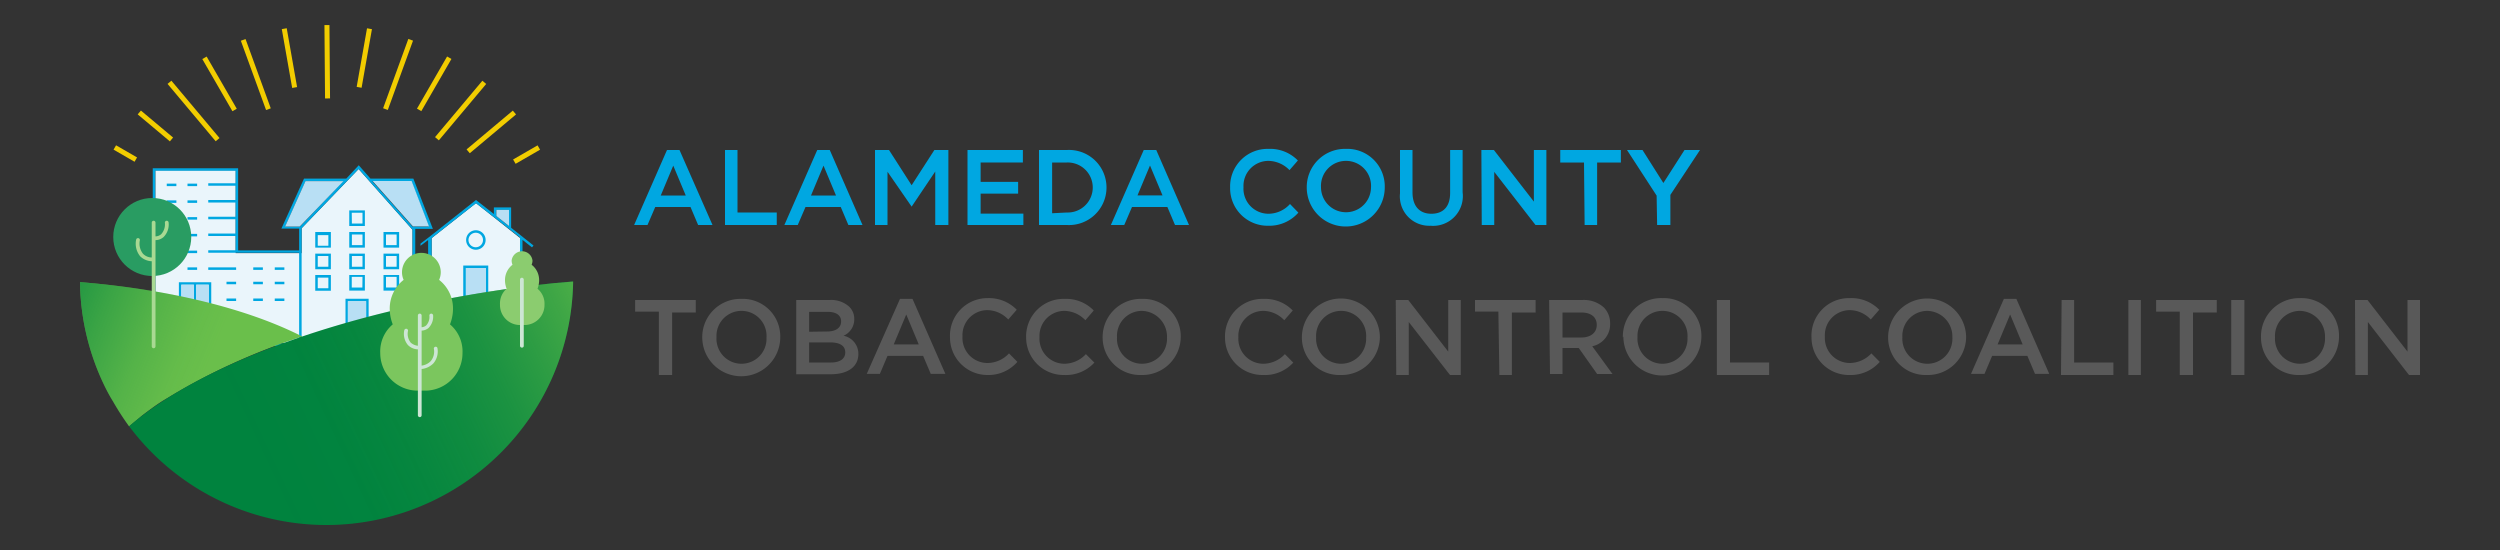 <svg id="Layer_1" data-name="Layer 1" xmlns="http://www.w3.org/2000/svg" xmlns:xlink="http://www.w3.org/1999/xlink" viewBox="0 0 200 44"><rect x="0" y="0" width="200" height="44" fill="#333333" stroke="none"/><defs><style>.cls-1{fill:#eaf5fb;}.cls-2{fill:#00a7e1;}.cls-3{fill:#b8dff4;}.cls-4{fill:#6abf4b;}.cls-5{fill:#00833e;}.cls-6{fill:url(#linear-gradient);}.cls-7{fill:url(#linear-gradient-2);}.cls-8{fill:#7bc65e;}.cls-9{fill:#cde6d5;}.cls-10{fill:#8bcc6f;}.cls-11{fill:#299c62;}.cls-12{fill:#a9d993;}.cls-13{fill:#f2cd00;}.cls-14{fill:#595959;}</style><linearGradient id="linear-gradient" x1="18.4" y1="30.92" x2="4.51" y2="25.26" gradientUnits="userSpaceOnUse"><stop offset="0.15" stop-color="#00833e" stop-opacity="0"/><stop offset="0.3" stop-color="#00833e" stop-opacity="0.05"/><stop offset="0.52" stop-color="#00833e" stop-opacity="0.2"/><stop offset="0.78" stop-color="#00833e" stop-opacity="0.45"/><stop offset="1" stop-color="#00833e" stop-opacity="0.7"/></linearGradient><linearGradient id="linear-gradient-2" x1="51.66" y1="22.86" x2="20.15" y2="37.61" gradientUnits="userSpaceOnUse"><stop offset="0.1" stop-color="#6abf4b" stop-opacity="0.8"/><stop offset="0.1" stop-color="#6abf4b" stop-opacity="0.8"/><stop offset="0.2" stop-color="#6abf4b" stop-opacity="0.59"/><stop offset="0.3" stop-color="#6abf4b" stop-opacity="0.41"/><stop offset="0.4" stop-color="#6abf4b" stop-opacity="0.26"/><stop offset="0.52" stop-color="#6abf4b" stop-opacity="0.14"/><stop offset="0.65" stop-color="#6abf4b" stop-opacity="0.06"/><stop offset="0.79" stop-color="#6abf4b" stop-opacity="0.01"/><stop offset="1" stop-color="#6abf4b" stop-opacity="0"/></linearGradient></defs><polygon class="cls-1" points="34.53 23.9 34.53 19.05 38.08 16.25 41.6 19.04 41.6 23.9 34.53 23.9"/><polygon class="cls-1" points="12.43 27.44 12.43 13.62 18.86 13.62 18.85 20.25 24.13 20.25 24.13 18.26 28.69 13.52 33 18.38 33 27.44 12.43 27.44"/><path class="cls-2" d="M40.89,18.22h0V16.59H39.51v.53L38.08,16h0l-2.35,1.86c-1.09.86-2,1.58-2.09,1.63l0,.09,0,.08s.27-.19.61-.46V24.1H41.8V19.19l.76.6.12-.15Zm-1.18-1.43h1v1.29l-1-.8ZM37.27,23.9V21.44h1.59V23.9Zm4.33,0H39.06V21.24h-2V23.9H34.53V19.05l1.27-1,2.28-1.79L41.6,19Z"/><path class="cls-2" d="M27.64,26.72h1.85V23.9H27.64Zm.19-2.62h1.46v2.42H27.83Z"/><path class="cls-2" d="M25.22,19.81h1.25V18.56H25.22Zm.2-1h.85v.85h-.85Z"/><path class="cls-2" d="M25.22,21.54h1.25V20.29H25.22Zm.2-1.06h.85v.86h-.85Z"/><path class="cls-2" d="M25.22,23.26h1.25V22H25.22Zm.2-1.05h.85v.85h-.85Z"/><path class="cls-2" d="M29.19,18.56H27.94v1.25h1.25ZM29,19.61h-.85v-.85H29Z"/><path class="cls-2" d="M27.94,18.08h1.25V16.83H27.94Zm.2-1.06H29v.86h-.85Z"/><path class="cls-2" d="M29.19,20.29H27.94v1.25h1.25ZM29,21.34h-.85v-.86H29Z"/><path class="cls-2" d="M29.19,22H27.94v1.25h1.25Zm-.2,1h-.85v-.85H29Z"/><path class="cls-2" d="M31.93,18.56H30.68v1.25h1.25Zm-.2,1.05h-.85v-.85h.85Z"/><path class="cls-2" d="M31.93,20.29H30.68v1.25h1.25Zm-.2,1.05h-.85v-.86h.85Z"/><path class="cls-2" d="M31.93,22H30.68v1.25h1.25Zm-.2,1h-.85v-.85h.85Z"/><path class="cls-2" d="M33.07,14.29H29.64l-.94-1.07-1,1.07H24.32l-1.81,4h1.42v1.74H19.05V13.46H12.22V27.68h21V18.31h1.41ZM23.93,27.48H12.42V13.66h6.43v1H16.66v.2h2.19V16H16.66v.2h2.19v1.14H16.66v.2h2.19v1.14H16.66v.2h2.19v1.14H16.66v.2h7.27Zm-1.11-9.36,1.63-3.63h3L24,18.12ZM33,27.48H24.13V18.26l4.56-4.74L33,18.38Zm0-9.36-3.22-3.63h3.12l1.39,3.63Z"/><rect class="cls-2" x="13.34" y="14.69" width="0.77" height="0.2"/><rect class="cls-2" x="13.34" y="16.03" width="0.77" height="0.2"/><rect class="cls-2" x="15" y="16.03" width="0.77" height="0.2"/><rect class="cls-2" x="15" y="17.37" width="0.77" height="0.2"/><rect class="cls-2" x="15" y="18.71" width="0.77" height="0.2"/><rect class="cls-2" x="18.12" y="22.54" width="0.77" height="0.2"/><rect class="cls-2" x="18.12" y="23.88" width="0.77" height="0.2"/><rect class="cls-2" x="15" y="20.05" width="0.77" height="0.2"/><rect class="cls-2" x="15" y="21.39" width="0.77" height="0.2"/><rect class="cls-2" x="15" y="14.69" width="0.77" height="0.2"/><rect class="cls-2" x="16.66" y="21.39" width="2.23" height="0.2"/><rect class="cls-2" x="20.26" y="22.54" width="0.77" height="0.2"/><rect class="cls-2" x="20.26" y="23.88" width="0.77" height="0.2"/><rect class="cls-2" x="20.26" y="21.39" width="0.77" height="0.2"/><rect class="cls-2" x="21.98" y="22.54" width="0.77" height="0.2"/><rect class="cls-2" x="21.98" y="23.88" width="0.77" height="0.2"/><rect class="cls-2" x="21.98" y="21.39" width="0.77" height="0.2"/><path class="cls-2" d="M14.31,25.14H16.9V22.58H14.31Zm1.39-2.36h1v2.16h-1Zm-1.19,0h1v2.16h-1Z"/><path class="cls-2" d="M37.29,19.19a.78.78,0,1,0,.77-.77A.78.78,0,0,0,37.29,19.19Zm1.35,0a.58.58,0,1,1-.58-.57A.58.58,0,0,1,38.64,19.19Z"/><polygon class="cls-3" points="39.71 16.79 39.71 17.28 40.72 18.08 40.72 16.79 39.71 16.79"/><rect class="cls-3" x="27.83" y="24.1" width="1.46" height="2.42"/><rect class="cls-3" x="37.27" y="21.44" width="1.59" height="2.47"/><rect class="cls-3" x="14.5" y="22.77" width="1.01" height="2.16"/><rect class="cls-3" x="15.69" y="22.77" width="1.01" height="2.16"/><polygon class="cls-3" points="22.81 18.12 23.98 18.12 27.48 14.49 24.44 14.49 22.81 18.12"/><polygon class="cls-3" points="29.81 14.48 33.03 18.11 34.32 18.11 32.93 14.48 29.81 14.48"/><path class="cls-4" d="M6.4,22.57a19.6,19.6,0,0,0,2.08,8.54c.18.35.37.7.56,1a21.93,21.93,0,0,0,1.29,2c.33-.28.68-.56,1-.84.63-.48,1.31-1,2.05-1.42a50.83,50.83,0,0,1,10.8-4.93C19.89,24.73,13.62,23.15,6.4,22.57Z"/><path class="cls-5" d="M26.13,42a19.72,19.72,0,0,1-15.8-7.9c6.1-5.29,18.91-9.84,34-11.45l1.52-.13A19.75,19.75,0,0,1,26.13,42"/><path class="cls-6" d="M6.4,22.57a19.6,19.6,0,0,0,2.08,8.54c.18.35.37.7.56,1a21.93,21.93,0,0,0,1.29,2c.33-.28.68-.56,1-.84.63-.48,1.31-1,2.05-1.42a50.83,50.83,0,0,1,10.8-4.93C19.89,24.73,13.62,23.15,6.4,22.57Z"/><path class="cls-7" d="M26.13,42a19.72,19.72,0,0,1-15.8-7.9c6.1-5.29,18.91-9.84,34-11.45l1.52-.13A19.75,19.75,0,0,1,26.13,42"/><path class="cls-8" d="M34.11,31.25a3,3,0,0,0,2.89-3,2.83,2.83,0,0,0-1-2.3,3.49,3.49,0,0,0,.24-1.18,2.91,2.91,0,0,0-1.11-2.38,1.51,1.51,0,0,0,.13-.61,1.55,1.55,0,0,0-3.1,0,1.51,1.51,0,0,0,.13.61,2.91,2.91,0,0,0-1.11,2.38,3.49,3.49,0,0,0,.24,1.18,2.83,2.83,0,0,0-1,2.3,3,3,0,0,0,2.89,3Z"/><path class="cls-9" d="M35,27.87a.14.14,0,0,0-.16-.13.14.14,0,0,0-.13.16,1.2,1.2,0,0,1-.26,1,1.26,1.26,0,0,1-.72.35V26.45a.93.93,0,0,0,.55-.21,1.28,1.28,0,0,0,.37-1,.15.15,0,1,0-.3,0,1,1,0,0,1-.26.8.66.66,0,0,1-.36.14v-.94a.15.15,0,0,0-.3,0v2.42a1,1,0,0,1-.58-.26,1.12,1.12,0,0,1-.21-.93.15.15,0,0,0-.13-.17.16.16,0,0,0-.17.13,1.4,1.4,0,0,0,.29,1.17,1.18,1.18,0,0,0,.8.35v1.45h0v3.82a.15.15,0,0,0,.3,0V29.52a1.55,1.55,0,0,0,.94-.45A1.47,1.47,0,0,0,35,27.87Z"/><path class="cls-10" d="M42,26a1.6,1.6,0,0,0,1.56-1.64A1.54,1.54,0,0,0,43,23.1a1.87,1.87,0,0,0,.13-.64,1.55,1.55,0,0,0-.6-1.28.88.88,0,0,0,.07-.33.84.84,0,0,0-1.67,0,.88.88,0,0,0,.07.33,1.55,1.55,0,0,0-.6,1.28,1.87,1.87,0,0,0,.13.64A1.54,1.54,0,0,0,40,24.34,1.6,1.6,0,0,0,41.54,26Z"/><path class="cls-9" d="M41.75,27.81a.15.15,0,0,1-.15-.15V22.37a.15.15,0,0,1,.15-.15.15.15,0,0,1,.15.15v5.29A.14.14,0,0,1,41.75,27.81Z"/><circle class="cls-11" cx="12.18" cy="18.96" r="3.12"/><path class="cls-12" d="M13.34,17.66h0a.15.15,0,0,0-.15.15,1.17,1.17,0,0,1-.3.93.71.71,0,0,1-.45.17v-1.1a.15.15,0,0,0-.3,0V20.6a1,1,0,0,1-.7-.3,1.31,1.31,0,0,1-.25-1.09.15.15,0,0,0-.13-.16.15.15,0,0,0-.17.13,1.59,1.59,0,0,0,.33,1.33,1.4,1.4,0,0,0,.92.39v6.81a.15.15,0,0,0,.3,0v-8.5a1,1,0,0,0,.64-.24,1.42,1.42,0,0,0,.41-1.16A.15.15,0,0,0,13.34,17.66Z"/><rect class="cls-13" x="25.98" y="2" width="0.4" height="5.87" transform="translate(-0.04 0.22) rotate(-0.47)"/><rect class="cls-13" x="26.76" y="4.45" width="4.76" height="0.4" transform="translate(19.5 32.53) rotate(-79.99)"/><rect class="cls-13" x="28.89" y="5.76" width="5.9" height="0.4" transform="translate(15.36 33.84) rotate(-70.01)"/><rect class="cls-13" x="32.33" y="6.51" width="4.82" height="0.4" transform="translate(11.56 33.44) rotate(-60.01)"/><rect class="cls-13" x="33.9" y="8.64" width="5.89" height="0.4" transform="translate(6.39 31.38) rotate(-49.99)"/><rect class="cls-13" x="36.89" y="10.35" width="4.83" height="0.4" transform="translate(2.41 27.73) rotate(-39.99)"/><rect class="cls-13" x="41" y="12.16" width="2.26" height="0.4" transform="translate(-0.54 22.72) rotate(-29.99)"/><rect class="cls-13" x="9.82" y="11.31" width="0.4" height="1.94" transform="translate(-5.62 14.82) rotate(-60)"/><rect class="cls-13" x="12.23" y="8.4" width="0.4" height="3.36" transform="translate(-3.28 13.12) rotate(-50)"/><rect class="cls-13" x="15.28" y="5.88" width="0.4" height="5.99" transform="translate(-2.08 12.03) rotate(-40)"/><rect class="cls-13" x="17.36" y="4.3" width="0.4" height="4.82" transform="translate(-1 9.68) rotate(-30)"/><rect class="cls-13" x="20.26" y="3.01" width="0.4" height="5.9" transform="translate(-0.8 7.36) rotate(-20)"/><rect class="cls-13" x="22.96" y="2.26" width="0.4" height="4.78" transform="translate(-0.46 4.09) rotate(-10)"/><path class="cls-2" d="M53.36,12h1L57,18H55.85l-.61-1.44H52.42L51.8,18H50.73Zm1.5,3.64-1-2.39-1,2.39Z"/><path class="cls-2" d="M58,12H59v5h3.14V18H58Z"/><path class="cls-2" d="M65.38,12h1L69,18H67.87l-.61-1.44H64.44L63.82,18H62.75Zm1.5,3.64-1-2.39-1,2.39Z"/><path class="cls-2" d="M70,12h1.12l1.81,2.82L74.75,12h1.12v6H74.82V13.72l-1.89,2.81h0L71,13.74V18H70Z"/><path class="cls-2" d="M77.4,12h4.43V13H78.45v1.55h3v.94h-3v1.6h3.42V18H77.4Z"/><path class="cls-2" d="M83.12,12h2.23a3,3,0,0,1,3.17,3v0a3,3,0,0,1-3.17,3H83.12Zm2.23,5a2,2,0,0,0,2.07-2h0a2,2,0,0,0-2.07-2H84.17v4.06Z"/><path class="cls-2" d="M91.5,12h1l2.62,6H94l-.61-1.44H90.56L89.94,18H88.87ZM93,15.63l-1-2.39-1,2.39Z"/><path class="cls-2" d="M98.41,15h0a3,3,0,0,1,3.08-3.09,3.1,3.1,0,0,1,2.34.93l-.67.77a2.4,2.4,0,0,0-1.68-.74,2,2,0,0,0-2,2.11v0a2,2,0,0,0,2,2.12,2.33,2.33,0,0,0,1.72-.78l.67.69a3.09,3.09,0,0,1-2.42,1.05A3,3,0,0,1,98.41,15Z"/><path class="cls-2" d="M104.54,15h0a3.06,3.06,0,0,1,3.13-3.09A3,3,0,0,1,110.78,15v0a3.12,3.12,0,0,1-6.24,0Zm5.14,0h0a2,2,0,0,0-2-2.13,2,2,0,0,0-2,2.11v0a2,2,0,1,0,4,0Z"/><path class="cls-2" d="M112,15.47V12H113v3.39c0,1.11.57,1.71,1.51,1.71s1.5-.56,1.5-1.66V12h1v3.39a2.38,2.38,0,0,1-2.57,2.67A2.35,2.35,0,0,1,112,15.47Z"/><path class="cls-2" d="M118.51,12h1l3.2,4.13V12h1v6h-.87l-3.3-4.25V18h-1Z"/><path class="cls-2" d="M126.72,13h-1.9V12h4.85v1h-1.9v5h-1Z"/><path class="cls-2" d="M132.53,15.65,130.16,12h1.24l1.67,2.64L134.76,12H136l-2.37,3.59V18h-1.06Z"/><path class="cls-14" d="M52.71,24.93h-1.9V24h4.85v1H53.77v5H52.71Z"/><path class="cls-14" d="M56.18,27v0a3.06,3.06,0,0,1,3.13-3.09,3,3,0,0,1,3.11,3.07v0a3.12,3.12,0,0,1-6.24,0Zm5.14,0v0a2,2,0,0,0-2-2.13,2,2,0,0,0-2,2.11v0a2,2,0,0,0,2,2.12A2,2,0,0,0,61.32,27Z"/><path class="cls-14" d="M63.7,24h2.67a2.14,2.14,0,0,1,1.56.53,1.34,1.34,0,0,1,.41,1v0a1.42,1.42,0,0,1-.86,1.33,1.47,1.47,0,0,1,1.19,1.45v0c0,1.06-.88,1.63-2.21,1.63H63.7Zm2.46,2.52c.67,0,1.13-.27,1.13-.81v0c0-.47-.38-.76-1.05-.76H64.73v1.59ZM66.47,29c.71,0,1.15-.28,1.15-.81v0c0-.51-.4-.8-1.23-.8H64.73V29Z"/><path class="cls-14" d="M72,23.91h1l2.63,6H74.46l-.61-1.44H71l-.61,1.44H69.34Zm1.5,3.64-1-2.39-1,2.39Z"/><path class="cls-14" d="M76,27v0A3,3,0,0,1,79,23.85a3.1,3.1,0,0,1,2.34.93l-.68.78A2.34,2.34,0,0,0,79,24.81a2,2,0,0,0-2,2.11v0a2,2,0,0,0,2,2.12,2.36,2.36,0,0,0,1.72-.77l.67.68A3.06,3.06,0,0,1,79,30,3,3,0,0,1,76,27Z"/><path class="cls-14" d="M82.09,27v0a3,3,0,0,1,3.08-3.09,3.08,3.08,0,0,1,2.33.93l-.67.78a2.36,2.36,0,0,0-1.67-.75,2,2,0,0,0-2,2.11v0a2,2,0,0,0,2,2.12,2.36,2.36,0,0,0,1.71-.77l.68.68A3.1,3.1,0,0,1,85.12,30,3,3,0,0,1,82.09,27Z"/><path class="cls-14" d="M88.21,27v0a3.06,3.06,0,0,1,3.13-3.09,3,3,0,0,1,3.12,3.07v0A3.07,3.07,0,0,1,91.32,30,3,3,0,0,1,88.21,27Zm5.15,0v0a2.06,2.06,0,0,0-2-2.13,2,2,0,0,0-2,2.11v0a2,2,0,0,0,2,2.12A2,2,0,0,0,93.36,27Z"/><path class="cls-14" d="M98,27v0a3,3,0,0,1,3.08-3.09,3.1,3.1,0,0,1,2.34.93l-.68.78a2.34,2.34,0,0,0-1.67-.75,2,2,0,0,0-2,2.11v0a2,2,0,0,0,2,2.12,2.38,2.38,0,0,0,1.72-.77l.67.68A3.06,3.06,0,0,1,101.06,30,3,3,0,0,1,98,27Z"/><path class="cls-14" d="M104.15,27v0a3.12,3.12,0,0,1,6.24,0v0A3.06,3.06,0,0,1,107.26,30,3,3,0,0,1,104.15,27Zm5.14,0v0a2,2,0,0,0-2-2.13,2,2,0,0,0-2,2.11v0a2,2,0,0,0,2,2.12A2,2,0,0,0,109.29,27Z"/><path class="cls-14" d="M111.66,24h1l3.2,4.13V24h1v6H116l-3.3-4.24v4.24h-1Z"/><path class="cls-14" d="M119.87,24.93H118V24h4.85v1h-1.9v5h-1Z"/><path class="cls-14" d="M123.93,24h2.66a2.37,2.37,0,0,1,1.72.6,1.79,1.79,0,0,1,.5,1.29h0a1.79,1.79,0,0,1-1.43,1.81L129,29.92h-1.23l-1.47-2.08H125v2.08h-1Zm2.58,3c.75,0,1.23-.39,1.23-1h0c0-.64-.46-1-1.24-1H125v2Z"/><path class="cls-14" d="M129.83,27v0A3.06,3.06,0,0,1,133,23.85a3,3,0,0,1,3.11,3.07v0a3.12,3.12,0,0,1-6.24,0ZM135,27v0a2,2,0,0,0-2-2.13,2,2,0,0,0-2,2.11v0a2,2,0,0,0,2,2.12A2,2,0,0,0,135,27Z"/><path class="cls-14" d="M137.35,24h1.05v5h3.13v1h-4.18Z"/><path class="cls-14" d="M144.92,27v0A3,3,0,0,1,148,23.85a3.1,3.1,0,0,1,2.34.93l-.68.78a2.34,2.34,0,0,0-1.67-.75,2,2,0,0,0-2,2.11v0a2,2,0,0,0,2,2.12,2.38,2.38,0,0,0,1.72-.77l.67.68A3.08,3.08,0,0,1,148,30,3,3,0,0,1,144.92,27Z"/><path class="cls-14" d="M151.05,27v0a3.12,3.12,0,0,1,6.24,0v0A3.06,3.06,0,0,1,154.16,30,3,3,0,0,1,151.05,27Zm5.14,0v0a2.05,2.05,0,0,0-2-2.13,2,2,0,0,0-2,2.11v0a2,2,0,0,0,2,2.12A2,2,0,0,0,156.19,27Z"/><path class="cls-14" d="M160.31,23.91h1l2.63,6H162.8l-.61-1.44h-2.82l-.61,1.44h-1.08Zm1.5,3.64-1-2.39-1,2.39Z"/><path class="cls-14" d="M164.93,24h1v5h3.14v1h-4.19Z"/><path class="cls-14" d="M170.27,24h1v6h-1Z"/><path class="cls-14" d="M174.38,24.93h-1.89V24h4.85v1h-1.9v5h-1.06Z"/><path class="cls-14" d="M178.5,24h1.05v6H178.5Z"/><path class="cls-14" d="M180.88,27v0A3.06,3.06,0,0,1,184,23.85a3,3,0,0,1,3.12,3.07v0A3.06,3.06,0,0,1,184,30,3,3,0,0,1,180.88,27ZM186,27v0a2.05,2.05,0,0,0-2-2.13,2,2,0,0,0-2,2.11v0a2,2,0,0,0,2,2.12A2,2,0,0,0,186,27Z"/><path class="cls-14" d="M188.4,24h1l3.2,4.13V24h1v6h-.88l-3.29-4.24v4.24h-1Z"/></svg>
